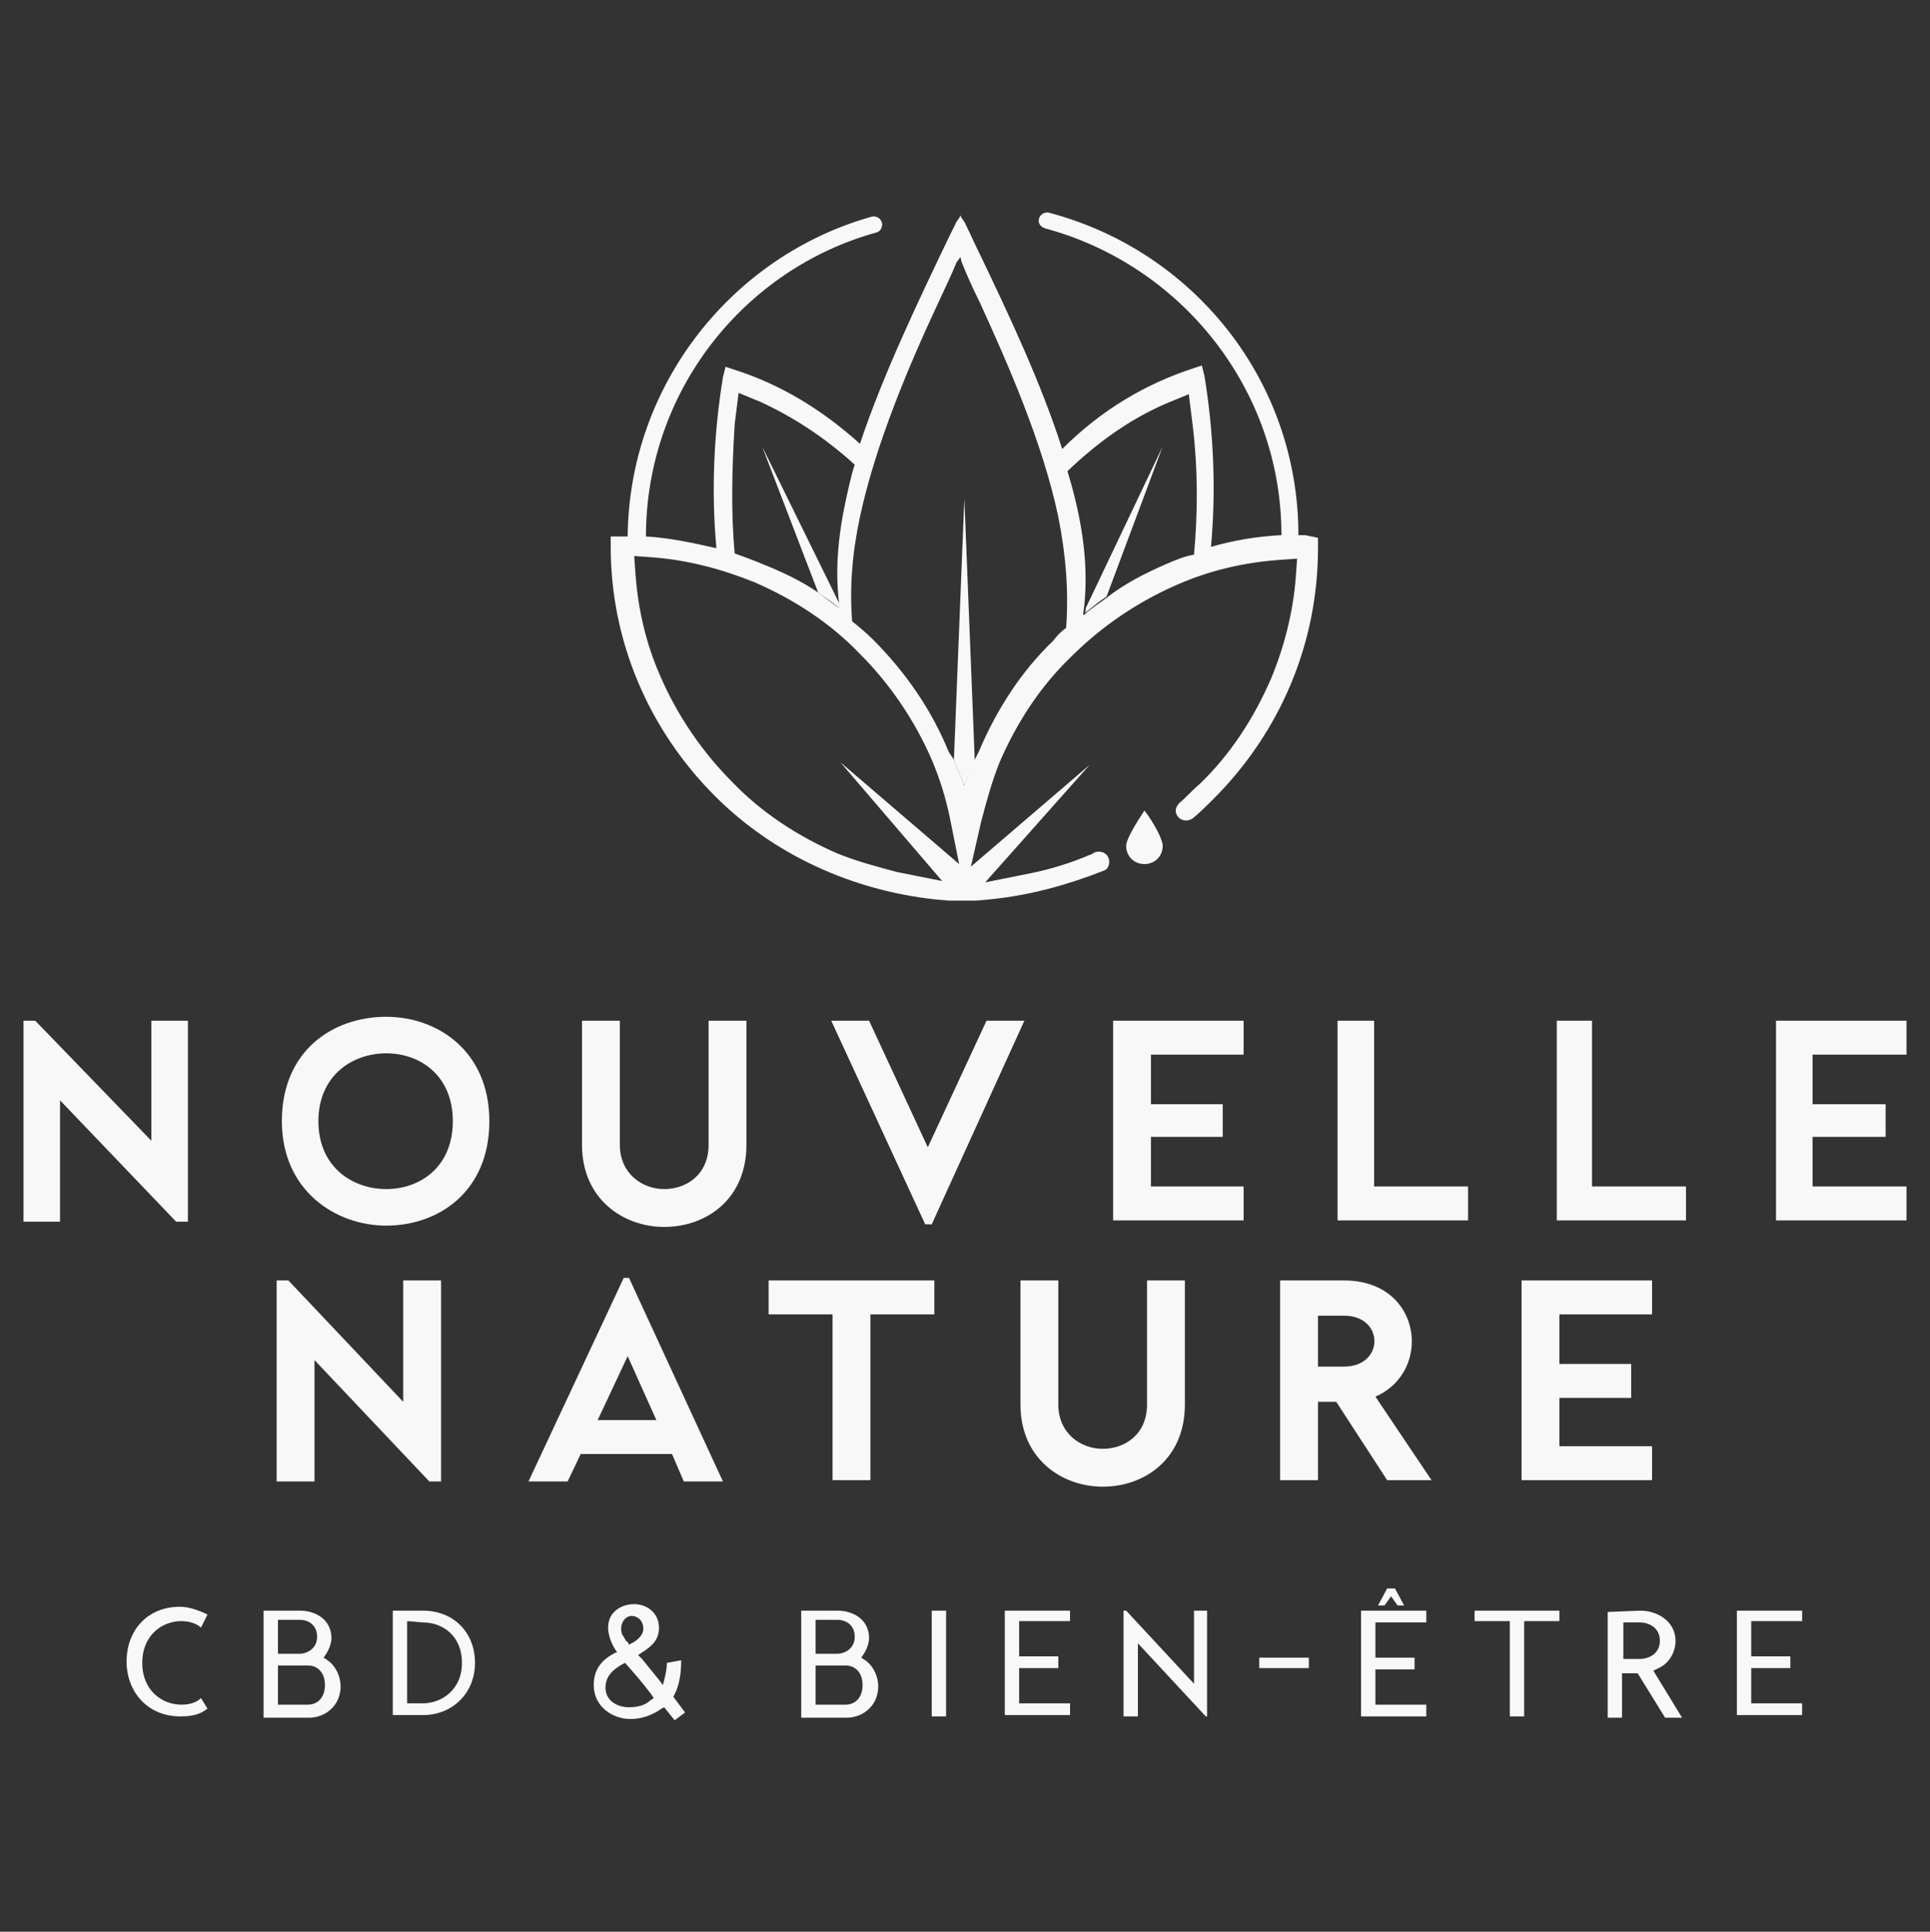 <?xml version="1.0" encoding="UTF-8"?> <svg xmlns="http://www.w3.org/2000/svg" xmlns:xlink="http://www.w3.org/1999/xlink" version="1.1" id="Calque_1" x="0px" y="0px" viewBox="0 0 147.9 148" style="enable-background:new 0 0 147.9 148;" xml:space="preserve"><rect x="0" y="0" width="147.9" height="148" fill="#333333" stroke="none"/> <style type="text/css"> .st0{fill:#F8F8F8;} </style> <g> <polygon class="st0" points="1.8,78.2 2.7,78.2 11.6,87.4 11.6,78.2 14.4,78.2 14.4,93.6 13.5,93.6 4.6,84.3 4.6,93.6 1.8,93.6 "></polygon> <path class="st0" d="M37.5,85.9c0,5.4-3.9,8-7.9,8c-3.9,0-8-2.7-8-8c0-5.4,3.9-8,8-8C33.5,77.9,37.5,80.5,37.5,85.9z M29.6,91.1 c2.6,0,5.1-1.7,5.1-5.2s-2.5-5.2-5.1-5.2c-2.6,0-5.2,1.7-5.2,5.2S27,91.1,29.6,91.1z"></path> <path class="st0" d="M44.6,78.2h2.9v9.5c0,2.2,1.7,3.4,3.4,3.4c1.7,0,3.4-1.1,3.4-3.4v-9.5h2.9v9.5c0,4.2-3.1,6.3-6.3,6.3 c-3.1,0-6.3-2.1-6.3-6.3V78.2z"></path> <polygon class="st0" points="63.7,78.2 66.6,78.2 71.1,87.9 75.6,78.2 78.5,78.2 71.4,93.8 70.9,93.8 "></polygon> <polygon class="st0" points="85.3,93.5 85.3,78.2 95.3,78.2 95.3,80.8 88.2,80.8 88.2,84.6 93.7,84.6 93.7,87.1 88.2,87.1 88.2,90.9 95.3,90.9 95.3,93.5 "></polygon> <polygon class="st0" points="105.3,78.2 105.3,90.9 112.5,90.9 112.5,93.5 102.5,93.5 102.5,78.2 "></polygon> <polygon class="st0" points="122,78.2 122,90.9 129.2,90.9 129.2,93.5 119.3,93.5 119.3,78.2 "></polygon> <polygon class="st0" points="136.1,93.5 136.1,78.2 146.1,78.2 146.1,80.8 138.9,80.8 138.9,84.6 144.5,84.6 144.5,87.1 138.9,87.1 138.9,90.9 146.1,90.9 146.1,93.5 "></polygon> <polygon class="st0" points="21.2,98.1 22.1,98.1 30.9,107.4 30.9,98.1 33.8,98.1 33.8,113.5 32.9,113.5 24.1,104.2 24.1,113.5 21.2,113.5 "></polygon> <path class="st0" d="M47.8,97.9h0.4l7.2,15.6h-3l-0.9-2.1h-7l-1,2.1h-3L47.8,97.9z M50.3,108.8l-2.2-4.9l-2.3,4.9H50.3z"></path> <polygon class="st0" points="66.7,100.7 66.7,113.4 63.8,113.4 63.8,100.7 58.9,100.7 58.9,98.1 71.6,98.1 71.6,100.7 "></polygon> <path class="st0" d="M78.2,98.1h2.9v9.5c0,2.2,1.7,3.4,3.4,3.4s3.4-1.1,3.4-3.4v-9.5h2.9v9.5c0,4.2-3.1,6.3-6.3,6.3 c-3.1,0-6.3-2.1-6.3-6.3V98.1z"></path> <path class="st0" d="M103,98.1c6,0,6.8,7,2.4,8.9l4.3,6.4h-3.4l-3.9-6h-1.4v6h-2.9V98.1H103z M101,100.8v3.9h2c3.1,0,3.1-3.9,0-3.9 H101z"></path> <polygon class="st0" points="116.6,113.4 116.6,98.1 126.6,98.1 126.6,100.7 119.5,100.7 119.5,104.5 125,104.5 125,107.1 119.5,107.1 119.5,110.8 126.6,110.8 126.6,113.4 "></polygon> <path class="st0" d="M15.4,124.7c-0.4-0.4-1.1-0.5-1.5-0.5c-1.5,0-3,1.1-3,3.2s1.5,3.2,3,3.2c0.5,0,1.1-0.1,1.5-0.5l0.5,0.8 c-0.6,0.5-1.3,0.6-2.1,0.6c-2.5,0-4.1-1.9-4.1-4.2c0-2.4,1.6-4.2,4.1-4.2c0.7,0,1.5,0.3,2.1,0.6L15.4,124.7z"></path> <path class="st0" d="M20.2,131.5v-8.1H23c1.2,0,2.4,0.7,2.4,2.1c0,0.4-0.2,0.9-0.4,1.2l-0.2,0.3l0.3,0.2c0.6,0.4,1,1.2,1,2 c0,1.5-1.2,2.4-2.4,2.4H20.2z M21.3,126.7H23c0.4,0,1.3-0.3,1.3-1.3c0-1-0.8-1.3-1.3-1.3h-1.7C21.3,124.2,21.3,126.7,21.3,126.7z M23.6,130.6c0.7,0,1.3-0.5,1.3-1.5s-0.6-1.5-1.3-1.5h-2.3v3L23.6,130.6z"></path> <path class="st0" d="M30.1,123.4h2.3c2.4,0,4,1.7,4,4c0,2.3-1.7,4-4,4h-2.3V123.4z M31.2,124.2v6.3h1.2c1.4,0,3-1,3-3.1 c0-2.1-1.5-3.1-3-3.1L31.2,124.2z"></path> <path class="st0" d="M47.3,126.6l-0.2-0.3c-0.3-0.5-0.5-1.1-0.5-1.6c0-1.2,1-1.8,2-1.8c1,0,1.9,0.7,1.9,1.8c0,0.9-0.5,1.4-1.3,1.9 l-0.3,0.2l0.3,0.3c0.4,0.5,0.9,1.1,1.3,1.6l0.3,0.4l0.1-0.4c0.1-0.4,0.2-0.8,0.2-1.3l1.1-0.2c0,0.9-0.1,1.8-0.5,2.6l-0.1,0.2 l0.9,1.2l-0.8,0.6l-0.8-1l-0.2,0.1c-0.7,0.5-1.5,0.8-2.4,0.8c-1.3,0-2.8-0.9-2.8-2.6c0-1.3,0.7-2,1.7-2.5L47.3,126.6z M47.9,127.4 l-0.2,0.1c-0.7,0.4-1.3,0.9-1.3,1.8c0,1,0.9,1.5,1.8,1.5c0.5,0,1.2-0.1,1.6-0.5l0.3-0.2l-0.2-0.3C49.3,129,48.7,128.3,47.9,127.4 L47.9,127.4z M49.3,124.8c0-0.7-0.5-1-0.9-1c-0.4,0-0.8,0.4-0.8,1c0,0.3,0.1,0.5,0.2,0.6c0.1,0.2,0.2,0.4,0.3,0.4l0.1,0.2l0.2-0.1 C48.8,125.7,49.3,125.3,49.3,124.8z"></path> <path class="st0" d="M61.4,131.5v-8.1h2.8c1.2,0,2.4,0.7,2.4,2.1c0,0.4-0.2,0.9-0.4,1.2l-0.2,0.3l0.3,0.2c0.6,0.4,1,1.2,1,2 c0,1.5-1.2,2.4-2.4,2.4H61.4z M62.5,126.7h1.7c0.4,0,1.3-0.3,1.3-1.3c0-1-0.8-1.3-1.3-1.3h-1.7C62.5,124.2,62.5,126.7,62.5,126.7z M64.8,130.6c0.7,0,1.3-0.5,1.3-1.5s-0.6-1.5-1.3-1.5h-2.3v3L64.8,130.6z"></path> <rect x="71.4" y="123.4" class="st0" width="1.1" height="8.1"></rect> <polygon class="st0" points="77,131.5 77,123.4 82,123.4 82,124.2 78.1,124.2 78.1,126.9 81.1,126.9 81.1,127.8 78.1,127.8 78.1,130.5 82,130.5 82,131.4 77,131.4 "></polygon> <polygon class="st0" points="86.1,123.4 86.3,123.4 91.5,129 91.5,123.4 92.5,123.4 92.5,131.5 92.4,131.5 87.2,125.9 87.2,131.5 86.1,131.5 "></polygon> <rect x="96.5" y="127" class="st0" width="3.8" height="0.8"></rect> <path class="st0" d="M104.3,131.5v-8.1h5v0.9h-3.9v2.7h3v0.9h-3v2.7h3.9v0.9L104.3,131.5L104.3,131.5z M106.9,121.7l0.7,1.3h-0.5 l-0.5-0.7l-0.5,0.7h-0.5l0.7-1.3H106.9z"></path> <polygon class="st0" points="116.8,124.2 116.8,131.5 115.7,131.5 115.7,124.2 113,124.2 113,123.4 119.5,123.4 119.5,124.2 "></polygon> <path class="st0" d="M125.7,123.4c1.4,0,2.7,0.9,2.7,2.3c0,1-0.6,1.8-1.3,2.1l-0.4,0.2l2.2,3.6h-1.3l-2.1-3.4h-1.2v3.4h-1.1v-8.1 L125.7,123.4z M124.4,127.1h1.3c0.5,0,1.5-0.3,1.5-1.4c0-1.1-1-1.4-1.5-1.4h-1.3V127.1z"></path> <polygon class="st0" points="133.1,131.5 133.1,123.4 138.1,123.4 138.1,124.2 134.2,124.2 134.2,126.9 137.2,126.9 137.2,127.8 134.2,127.8 134.2,130.5 138.1,130.5 138.1,131.4 133.1,131.4 "></polygon> <path class="st0" d="M62.7,45.4c0.5,0.4,1.1,0.7,1.6,1.2c0-0.1,0-0.3,0-0.4l-5.9-12L62.7,45.4z"></path> <path class="st0" d="M83.2,46.6c0,0.2,0,0.3-0.1,0.4c0.5-0.4,1.1-0.9,1.7-1.3l4.3-11.5L83.2,46.6z"></path> <polygon class="st0" points="73.1,58.2 73.9,60.2 74.7,58.3 73.9,38.2 "></polygon> <path class="st0" d="M100,41c-0.2,0-0.4,0-0.5,0c0-11.9-8.1-21.8-19.1-24.7c-0.4-0.1-0.8,0.2-0.8,0.6c0,0.3,0.2,0.5,0.5,0.6 C90.5,20.3,98.2,29.8,98.2,41c-1.9,0.1-3.7,0.4-5.4,0.9c0.4-4.4,0.2-8.8-0.5-13.1l-0.2-0.8l-0.6,0.2c-3.7,1.2-7.1,3.2-10.1,6.2 c-1.6-5-4-10.1-6.3-14.9c-0.4-0.8-0.7-1.5-1.1-2.3c-0.1-0.3-0.3-0.4-0.4-0.7c-0.1,0.3-0.3,0.4-0.4,0.7L72.8,18 c-2.3,4.8-5.1,10.6-6.9,16c-3-2.7-6.2-4.6-9.7-5.7l-0.6-0.2l-0.2,0.8c-0.7,4.3-0.9,8.7-0.5,13.1c-1.8-0.4-3.6-0.8-5.4-0.9 c0-11.1,7.5-20.5,17.7-23.3c0.3-0.1,0.4-0.4,0.4-0.6c0-0.4-0.4-0.7-0.8-0.6c-10.7,3-18.6,12.9-18.7,24.5c-0.2,0-0.4,0-0.5,0h-0.8 v0.8c0,7.2,2.9,14,8,19.1c4.5,4.5,10.5,7.2,16.8,7.9l1.1,0.1h1h1.1l1.1-0.1c3-0.3,5.9-1.1,8.7-2.2c0.3-0.1,0.4-0.4,0.4-0.7 c0-0.5-0.5-0.9-1.1-0.7c-0.2,0.1-0.3,0.2-0.4,0.2c-1.4,0.6-3,1.1-4.5,1.4l-3.5,0.7l8-9l-9.1,7.8l0.8-3.5c0.4-1.5,0.8-3,1.4-4.5 c1.3-3,3.1-5.8,5.5-8.1c2.3-2.3,5.1-4.2,8.1-5.5c2.5-1.1,5.1-1.7,7.8-1.9l1.4-0.1l-0.1,1.4c-0.2,2.7-0.9,5.4-1.9,7.8 c-1.3,3-3.1,5.8-5.5,8.1c-0.5,0.4-1,1-1.5,1.4c-0.2,0.2-0.3,0.4-0.3,0.6c0,0.6,0.7,1,1.3,0.6c0.5-0.4,1.1-1,1.6-1.5 c5.1-5.1,8-11.9,8-19.2v-0.8L100,41z M56.3,32.5l0.3-2.4l1.7,0.7c2.6,1.2,5,2.8,7.2,4.8c-0.3,0.9-0.5,1.9-0.7,2.8 c-0.6,2.8-0.8,5.4-0.5,7.8c0,0.1,0,0.3,0,0.4c-0.5-0.4-1.1-0.8-1.6-1.2c-1.3-0.9-2.8-1.6-4.3-2.2c-0.7-0.3-1.3-0.5-2.1-0.8 C56,39.1,56.1,35.8,56.3,32.5z M64.4,58.4l7.8,9.1l-3.5-0.7c-1.5-0.4-3-0.8-4.5-1.4c-3-1.3-5.8-3.1-8.1-5.5 c-2.3-2.3-4.2-5.1-5.5-8.1c-1.1-2.5-1.7-5.1-1.9-7.8l-0.1-1.4l1.4,0.1c2.7,0.2,5.3,0.9,7.8,1.9c3,1.3,5.8,3.1,8.1,5.5 c2.3,2.3,4.2,5.1,5.5,8.1c0.6,1.4,1.1,3,1.4,4.5l0.7,3.5L64.4,58.4z M75,57.6l-0.4,0.8l-0.7,1.8l-0.8-2l-0.4-0.6 c-1.3-3.2-3.3-6.1-5.8-8.6c-0.5-0.5-1.1-1-1.6-1.4c-0.2-2.6,0-5.2,0.6-8c1.2-5.6,3.8-11.7,6-16.4c0.5-1.1,1-2.1,1.4-3.1l0.3-0.4 l0.1,0.4c0.4,1,0.9,2.1,1.4,3.1c2.1,4.6,4.8,10.7,6,16.4c0.6,3,0.8,5.8,0.6,8.5c-0.4,0.3-0.7,0.6-1,1C78.3,51.4,76.4,54.3,75,57.6z M89.4,43.2c-1.6,0.7-3.2,1.5-4.6,2.6c-0.5,0.4-1.2,0.8-1.7,1.3c0,0,0,0-0.1,0c0.5-3.4,0-7.1-1.2-11c2.3-2.2,4.8-4,7.6-5.2l1.7-0.7 l0.3,2.4c0.4,3.3,0.4,6.6,0.1,9.9C90.8,42.6,90.1,42.9,89.4,43.2z"></path> <path class="st0" d="M86.3,64.8c0,0.8,0.6,1.4,1.4,1.4c0.8,0,1.4-0.6,1.4-1.4c0-0.5-0.7-1.8-1.4-2.7C87.1,63,86.3,64.3,86.3,64.8z"></path> </g> </svg> 